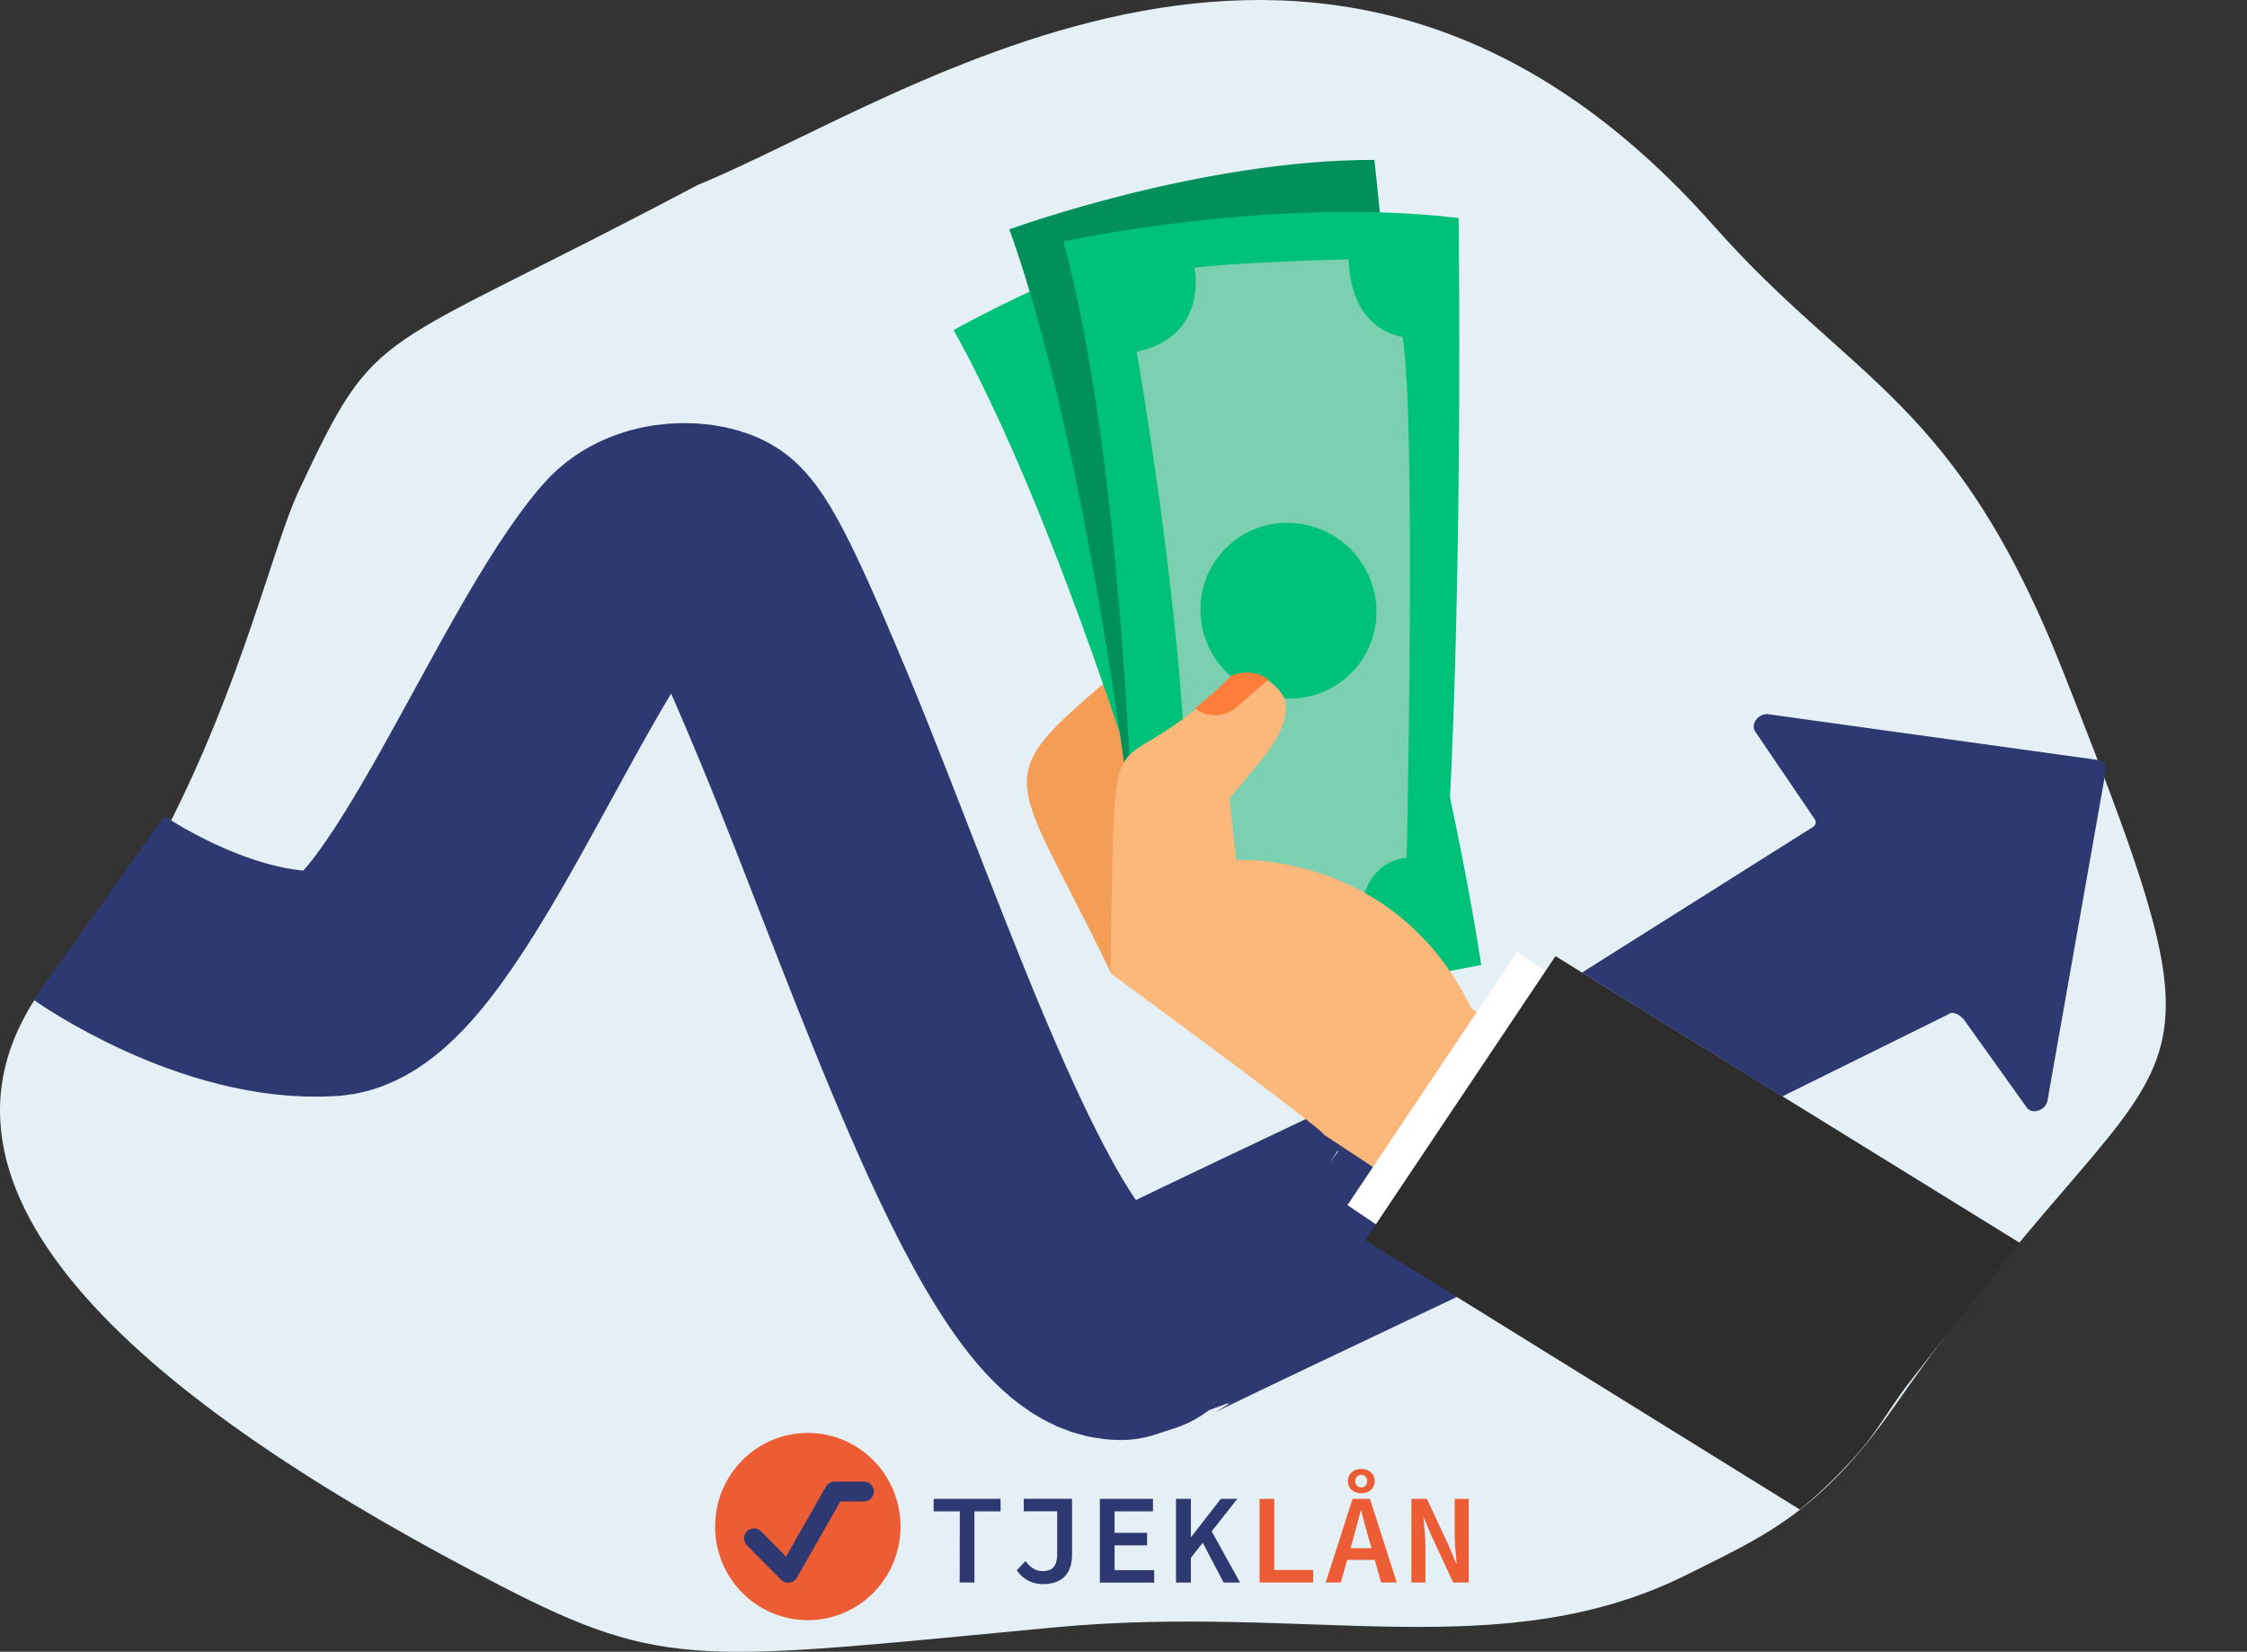 <svg xmlns="http://www.w3.org/2000/svg" width="1693.911" height="1245.205" viewBox="0 0 1693.911 1245.205">
  <rect x="0" y="0" width="1693.911" height="1245.205" fill="#333333" stroke="none"/>
  <g id="Group_75827" data-name="Group 75827" transform="translate(15671.896 5712.147)">
    <g id="Group_75158" data-name="Group 75158" transform="translate(226.242 -1045.175)">
      <g id="Group_75156" data-name="Group 75156" transform="translate(-15249.446 13884.248)">
        <g id="Group_70799" data-name="Group 70799" transform="translate(-12290.016 2195.021)">
          <g id="Group_68374" data-name="Group 68374" transform="translate(89 -9707)">
            <path id="Path_73172" data-name="Path 73172" d="M1286.9,1703.4c-264.919,24.971-292.733,32.9-416.852-31.1-245-126.345-459.787-288.318-347.2-448.975,30.511-43.538,72.541-78.227,94.053-119.948C675,990.677,697.662,888.447,717.279,846.687c60.661-129.134,52.785-99.159,300.463-230.5,159.215-65.345,478.166-294.71,766.067,30.426,105.66,119.325,182.511,130.677,263.756,336.618,140.775,356.836,83.578,250.87-126.914,552.893-57.464,82.452-101.849,99.712-154.849,126.531C1624.955,1733.923,1479.5,1685.242,1286.9,1703.4Z" transform="translate(11060.237 -11515.83)" fill="#e4f0f5"/>
            <g id="Group_63626" data-name="Group 63626" transform="translate(-9133.291 -8967.375)">
              <path id="Path_73094" data-name="Path 73094" d="M18787.012,14044.427h0c.176.125,88.891,62.353,174.129,56.946,66.639-4.227,155.832-241.322,224.582-320.369,19.16-22.031,57.6-19.413,68.125-10.748,13.389,11.021,36.547,63.217,65.215,132.134,71.568,172.054,164.26,458.139,238.221,458.139.012,0,29.189-9.577,29.486-9.813,5.656-4.3,232.313-110.328,233.441-112.205-.055.092-32.533,41.5-32.533,41.5" transform="translate(1973.183 -15431.836)" fill="none" stroke="#2f3971" stroke-width="170"/>
            </g>
            <g id="Group_63623" data-name="Group 63623" transform="translate(-8095.551 -10969.265)">
              <path id="Path_73168" data-name="Path 73168" d="M2182.723,1773.432l33.625-6.342-11.8-46.573s25.068-83.356-3.9-148.446l46.595-82.555-92.571-33.64-86.139,68.914Z" transform="translate(18019.191 963.278) rotate(-42)" fill="#f49d56"/>
              <path id="Path_73167" data-name="Path 73167" d="M2041.407,1590.343c57.115-195.07,14.054-166.382,239.5-163.246l-69.34,87.258Z" transform="translate(17904.229 847.777) rotate(-42)" fill="#f49d56"/>
              <path id="Path_73166" data-name="Path 73166" d="M2157.443,1464.832a29.391,29.391,0,0,0-19.033-20.479,349.981,349.981,0,0,1-36.685.042,24.622,24.622,0,0,0,23.784,20.227l28.082.463a22.119,22.119,0,0,0,3.853-.252" transform="translate(18054.881 900.968) rotate(-42)" fill="#ff7c3b"/>
            </g>
            <g id="Group_63625" data-name="Group 63625" transform="translate(12366.845 -10837.304)">
              <path id="Path_47336" data-name="Path 47336" d="M121.144,203.345h58.8s0-49.372,51.309-50.256c26.647-.458,40.462,17,46.077,30.368,6.518,15.528,4.545,33.226-4.189,47.626-9.973,16.444-31.829,31.39-71.458,24.409V388.076h58.144V310.411s81.548-21.08,81.548-110.949c0-85.986-77.11-105.958-110.117-105.957C206.021,93.506,120.035,99.608,121.144,203.345Z" transform="translate(-121.134 -93.506)" fill="#e3f0f7"/>
              <path id="Path_47337" data-name="Path 47337" d="M121.144,203.345h58.8s0-49.372,51.309-50.256c26.647-.458,40.462,17,46.077,30.368,6.518,15.528,4.545,33.226-4.189,47.626-9.973,16.444-31.829,31.39-71.458,24.409V388.076h58.144V310.411s81.548-21.08,81.548-110.949c0-85.986-77.11-105.958-110.117-105.957C206.021,93.506,120.035,99.608,121.144,203.345Z" transform="translate(-121.134 -93.506)" fill="#e3f0f7"/>
              <rect id="Rectangle_2489" data-name="Rectangle 2489" width="59.01" height="55.113" transform="translate(80.391 321.884)" fill="#e3f0f7"/>
              <rect id="Rectangle_2490" data-name="Rectangle 2490" width="59.01" height="55.113" transform="translate(80.619 321.884)" fill="#e3f0f7"/>
            </g>
          </g>
        </g>
        <g id="Group_70801" data-name="Group 70801" transform="translate(822.315 -16896.572) rotate(-30)">
          <g id="Group_70802" data-name="Group 70802" transform="translate(319.906 -1605.458) rotate(71)">
            <path id="Path_72633" data-name="Path 72633" d="M484.837,511.234S189.706,313.409,0,245.118C0,245.118,50.69,101.04,134.453,0c0,0,326.308,214.791,479.716,345.363Z" transform="translate(-76.098 12.495)" fill="#00c17a"/>
            <path id="Path_72634" data-name="Path 72634" d="M434.095,560.987S175.811,318.119,0,220.065C0,220.065,73.932,86.131,173.342,0c0,0,286.23,264.672,415.872,418.274Z" transform="translate(-94.21 -47.315)" fill="#01905b"/>
            <path id="Path_72635" data-name="Path 72635" d="M403.717,589.233S169.356,322.322,0,208.757C0,208.757,96.835,79.131,213.3,0c0,0,260.363,291.236,373.358,457.324Z" transform="translate(-57.498 -55.906)" fill="#00c17a"/>
            <path id="Path_72636" data-name="Path 72636" d="M8.554,157.438S202.028,314.626,277.665,411.664c0,0,49.722-21.082,76.421,26.453l71.927-55.787s-42.01-40-13.568-70.515c0,0-211.319-254.322-259.929-294.315,0,0-31.967,22.893-68.987-17.5C83.529,0,20.647,57.548,0,81.107c0,0,42.3,31.893,8.554,76.331" transform="translate(30.184 21.921)" fill="#7ad0b0"/>
            <path id="Path_72637" data-name="Path 72637" d="M125.574,34.831a65.4,65.4,0,0,1-27.421,89.092c-32.5,17.126-72.911,5.006-90.275-27.064A65.4,65.4,0,0,1,35.3,7.773C67.793-9.35,108.216,2.761,125.574,34.831" transform="translate(186.469 185.81)" fill="#00c17a"/>
          </g>
        </g>
        <path id="Path_80021" data-name="Path 80021" d="M2236.727,1801.615l-10.813-45.478c36.574-127.1-56.987-201.748-56.987-201.748l27.439-37.7,39.853-5.976c40.914-6.954,42.019-25.644,42.019-25.644,2.6-19.561-8.01-32.293-19.718-35.594a349.93,349.93,0,0,1-36.682.042c-86.7-4.733-42.347-42.278-180.431,104.91,0,0,40.505,194.227,38.2,198.27l22.026,84.71Z" transform="translate(-2368.794 -17606.766) rotate(-42)" fill="#fcb87a"/>
        <path id="Path_80022" data-name="Path 80022" d="M2157.443,1464.832a29.391,29.391,0,0,0-19.033-20.479,349.981,349.981,0,0,1-36.685.042,24.622,24.622,0,0,0,23.784,20.227l28.082.463a22.119,22.119,0,0,0,3.853-.252" transform="translate(-2276.109 -17684.275) rotate(-42)" fill="#ff7c3b"/>
        <path id="Path_80025" data-name="Path 80025" d="M0,0,229.8-.185,229.7,134.729l-229.8.185Z" transform="translate(367.069 -17642.744) rotate(-56.124)" fill="#fff"/>
        <path id="Path_80026" data-name="Path 80026" d="M0,.088l257.746-.3L273.4,410.871s-75.179-6.413-134.312-10.51c-20.7-1.434-42.874.349-62.526-2.053A373.282,373.282,0,0,1,14.08,385.291Z" transform="translate(380.409 -17616.322) rotate(-56.124)" fill="#2d2d2d"/>
      </g>
      <g id="Group_75157" data-name="Group 75157" transform="translate(-15359.056 -3586.765)">
        <g id="Layer_4" data-name="Layer 4" transform="translate(164.744 27.188)">
          <path id="Path_75270" data-name="Path 75270" d="M141.471,36.647H121.74V27.22H172.2v9.427H152.47V90.28h-11.1Z" transform="translate(-121.74 -4.693)" fill="#2f3971"/>
          <path id="Path_75271" data-name="Path 75271" d="M172.56,81.015l6.61-6.911c3.589,4.981,8.176,7.6,12.665,7.6,7.584,0,11.209-3.649,11.209-13.15V36.609h-25.23V27.17h36.4V69.509c0,12.054-5.648,21.979-22.049,21.979A23.208,23.208,0,0,1,172.56,81.015Z" transform="translate(-109.891 -4.705)" fill="#2f3971"/>
          <path id="Path_75272" data-name="Path 75272" d="M223.35,27.22h40.041v9.427h-28.93V52.835h24.5v9.427h-24.5V80.941H264.34v9.427H223.35Z" transform="translate(-98.049 -4.693)" fill="#2f3971"/>
          <path id="Path_75273" data-name="Path 75273" d="M269.9,27.22h11.222V55.861h.321l22.2-28.641h12.455L281.122,71.651V90.33H269.9Zm19.028,30.858,6.585-8.717,22.665,40.957H305.785Z" transform="translate(-87.195 -4.693)" fill="#2f3971"/>
          <path id="Path_75274" data-name="Path 75274" d="M321,27.22h11.1V80.853h29.3V90.28H321Z" transform="translate(-75.28 -4.693)" fill="#ec5d35"/>
          <path id="Path_75275" data-name="Path 75275" d="M381.666,31.657h13.1L415,94.717H403.172l-9.4-33.535c-1.874-6.65-3.872-13.8-5.574-20.783h-.382c-1.751,6.986-3.625,14.134-5.5,20.783L372.8,94.717H361.43Zm-8.213,37.171h29.275v8.854H373.453ZM378.164,18.3c0-5.554,4.168-9.165,10.075-9.165s10.075,3.611,10.075,9.165-4.229,9.1-10.075,9.1S378.164,23.787,378.164,18.3Zm14.49,0a4.506,4.506,0,0,0-2.152-4.09,4.414,4.414,0,0,0-4.586,0,4.507,4.507,0,0,0-2.153,4.09,4.507,4.507,0,0,0,2.153,4.09,4.414,4.414,0,0,0,4.586,0,4.506,4.506,0,0,0,2.152-4.09Z" transform="translate(-65.854 -9.13)" fill="#ec5d35"/>
          <path id="Path_75276" data-name="Path 75276" d="M413.82,27.22h11.654L442,62.635l5.66,13.474h.271c-.469-6.438-1.5-14.433-1.5-21.468v-27.4h10.581V90.28H445.339l-16.5-35.453-5.673-13.436h-.259c.469,6.712,1.5,14.308,1.5,21.294v27.6h-10.58Z" transform="translate(-53.638 -4.693)" fill="#ec5d35"/>
        </g>
        <g id="Group_68353" data-name="Group 68353" transform="translate(0 0)">
          <g id="Layer_3" data-name="Layer 3">
            <ellipse id="Ellipse_479" data-name="Ellipse 479" cx="69.893" cy="70.579" rx="69.893" ry="70.579" fill="#ec5d35"/>
          </g>
          <g id="Layer_2" data-name="Layer 2" transform="translate(29.324 44.165)">
            <path id="Path_75277" data-name="Path 75277" d="M23,67.827,48.776,93.84,83.744,32.5h22.1" transform="translate(-23 -32.5)" fill="none" stroke="#2f3971" stroke-linecap="round" stroke-linejoin="round" stroke-width="15"/>
          </g>
        </g>
      </g>
      <ellipse id="Ellipse_546" data-name="Ellipse 546" cx="9" cy="10" rx="9" ry="10" transform="translate(-15075 -3759)" fill="#2f3971"/>
    </g>
    <g id="Group_75378" data-name="Group 75378" transform="translate(-35669.086 502.623) rotate(-11)">
      <path id="Path_73093" data-name="Path 73093" d="M273.353,241.06,286.9,36l-164.28,67.235L99.15,240.655c.384,5.25-6.877,7.447-11.239,7.435L7.45,247.473C.557,247.454-2.63,257.811,2.6,263.234l175.467,181.85a6.483,6.483,0,0,0,9.672-.009L361.806,264.2c5.21-5.414,2.052-15.735-4.824-15.754l-79.315-2.527a4.161,4.161,0,0,1-4.338-4.188" transform="translate(21935.006 -1062.45) rotate(-115)" fill="#2f3971"/>
    </g>
  </g>
</svg>
